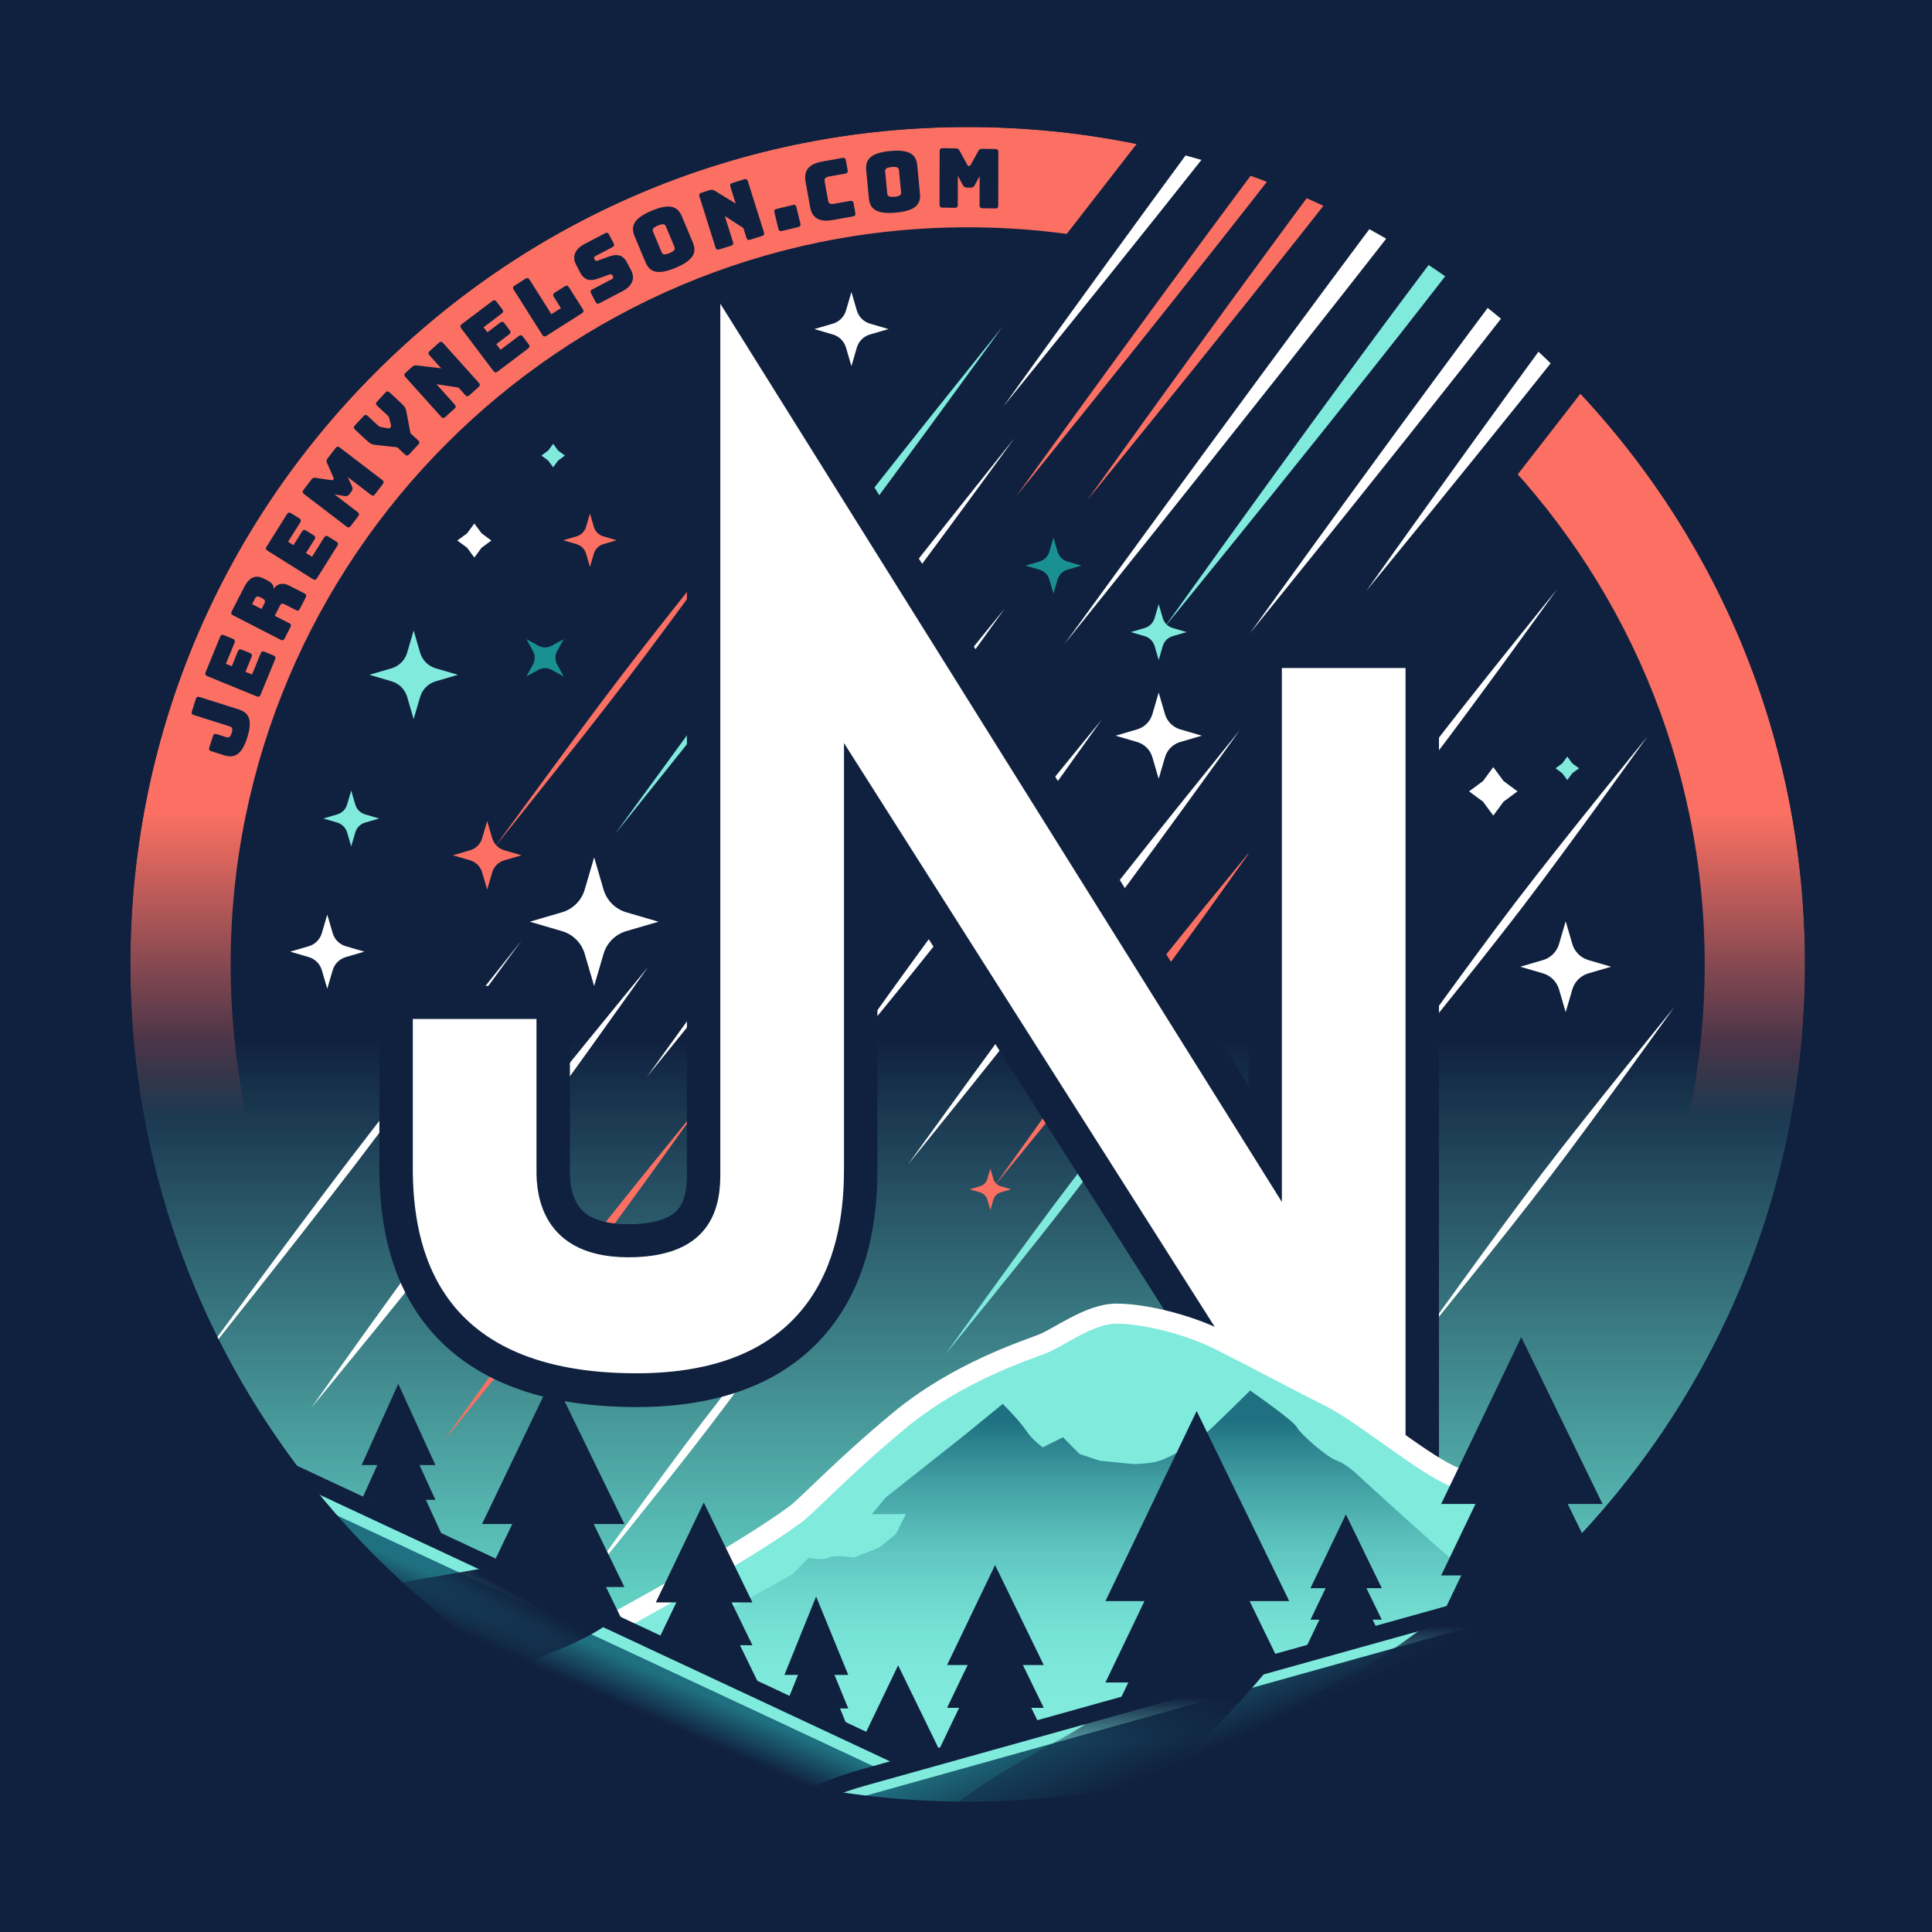 <?xml version="1.0" encoding="UTF-8"?>
<svg id="b" data-name="Layer 2" xmlns="http://www.w3.org/2000/svg" xmlns:xlink="http://www.w3.org/1999/xlink" viewBox="0 0 578 578">
  <defs>
    <style>
      .ah {
        fill: url(#w);
      }

      .ai {
        fill: url(#ae);
      }

      .aj, .ak {
        fill: #fff;
      }

      .al {
        fill: url(#h);
      }

      .am {
        fill: url(#o);
      }

      .an {
        fill: url(#t);
      }

      .an, .ao {
        stroke: #80eadd;
      }

      .an, .ao, .ap {
        stroke-width: 5px;
      }

      .an, .ao, .ap, .ak, .aq {
        stroke-miterlimit: 10;
      }

      .ar {
        fill: url(#j);
      }

      .ao {
        fill: url(#r);
      }

      .as, .ap {
        fill: none;
      }

      .at {
        fill: url(#aa);
      }

      .au {
        fill: url(#i);
      }

      .av {
        fill: url(#f);
      }

      .aw, .aq {
        fill: #80eadd;
      }

      .ax {
        fill: url(#x);
      }

      .ap, .ak {
        stroke: #10213f;
      }

      .ay {
        fill: url(#y);
      }

      .ak {
        stroke-width: 20px;
      }

      .az {
        fill: #199193;
      }

      .aq {
        stroke: #fff;
        stroke-width: 6px;
      }

      .ba {
        fill: #fb7062;
      }

      .bb {
        fill: url(#ad);
      }

      .bc {
        fill: #10213f;
      }
    </style>
    <linearGradient id="f" x1="289.5" y1="38" x2="289.5" y2="539" gradientUnits="userSpaceOnUse">
      <stop offset=".545" stop-color="#68dece" stop-opacity="0"/>
      <stop offset=".905" stop-color="#68dece"/>
    </linearGradient>
    <linearGradient id="h" x1="148.768" y1="203.434" x2="225.749" y2="203.434" gradientTransform="translate(68.113 52.03) rotate(-10.86) scale(.814 .838) skewX(-21.277)" gradientUnits="userSpaceOnUse">
      <stop offset=".59" stop-color="#fb7062"/>
      <stop offset="1" stop-color="#fb7062"/>
    </linearGradient>
    <linearGradient id="i" x1="298.297" y1="304.657" x2="374.985" y2="304.657" gradientTransform="translate(71.655 54.735) rotate(-6.326) scale(.879 .91) skewX(-12.716)" xlink:href="#h"/>
    <linearGradient id="j" x1="133.203" y1="381.099" x2="209.89" y2="381.099" gradientTransform="translate(76.2 58.207) rotate(-8.619) scale(.844 .874) skewX(-17.149)" xlink:href="#h"/>
    <linearGradient id="o" x1="310.5" y1="574" x2="310.5" y2="416" gradientUnits="userSpaceOnUse">
      <stop offset=".417" stop-color="#68dece" stop-opacity="0"/>
      <stop offset=".942" stop-color="#1f7181"/>
    </linearGradient>
    <linearGradient id="r" x1="145.468" y1="581.509" x2="191.612" y2="477.064" gradientUnits="userSpaceOnUse">
      <stop offset=".717" stop-color="#10213f"/>
      <stop offset=".829" stop-color="#1f7181"/>
    </linearGradient>
    <linearGradient id="t" x1="220.112" y1="601.687" x2="278.459" y2="469.619" gradientTransform="translate(648.41) rotate(-180) scale(1.006 -1)" gradientUnits="userSpaceOnUse">
      <stop offset=".676" stop-color="#10213f"/>
      <stop offset=".867" stop-color="#1e6b7c"/>
      <stop offset="1" stop-color="#1f7181"/>
    </linearGradient>
    <linearGradient id="w" x1="122.394" y1="510.838" x2="157.113" y2="449.857" gradientUnits="userSpaceOnUse">
      <stop offset=".43" stop-color="#10213f" stop-opacity=".4"/>
      <stop offset=".647" stop-color="#10213f"/>
    </linearGradient>
    <linearGradient id="x" x1="323.697" y1="546.481" x2="359.95" y2="482.805" gradientTransform="translate(-132.79 249.778) rotate(-21.611) scale(1.1 .814) skewX(-4.333)" xlink:href="#w"/>
    <linearGradient id="y" x1="407.71" y1="563.17" x2="443.963" y2="499.494" gradientTransform="translate(-132.79 249.778) rotate(-21.611) scale(1.1 .814) skewX(-4.333)" xlink:href="#w"/>
    <linearGradient id="aa" x1="289.5" y1="539" x2="289.5" y2="38" gradientUnits="userSpaceOnUse">
      <stop offset=".408" stop-color="#fb7062" stop-opacity="0"/>
      <stop offset=".59" stop-color="#fb7062"/>
      <stop offset="1" stop-color="#fb7062"/>
    </linearGradient>
    <linearGradient id="ad" x1="304.903" y1="81.554" x2="478.658" y2="81.554" gradientTransform="translate(76.736 58.616) rotate(-9.854) scale(.827 .855) skewX(-19.453)" xlink:href="#h"/>
    <linearGradient id="ae" x1="325.36" y1="74.656" x2="499.114" y2="74.656" gradientTransform="translate(58.682 44.826) rotate(-6.719) scale(.872 .904) skewX(-13.487)" xlink:href="#h"/>
  </defs>
  <g id="c" data-name="Square White Background">
    <rect class="bc" width="578" height="578"/>
  </g>
  <g id="d" data-name="Blue Circle">
    <path class="bc" d="M289.5,539c-66.911,0-129.817-26.057-177.13-73.369-47.313-47.313-73.37-110.22-73.37-177.131s26.057-129.817,73.37-177.13c47.313-47.313,110.219-73.37,177.13-73.37s129.817,26.057,177.131,73.37c47.312,47.313,73.369,110.219,73.369,177.13s-26.057,129.817-73.369,177.131c-47.313,47.312-110.22,73.369-177.131,73.369Z"/>
  </g>
  <g id="e" data-name="Light Blue Lower">
    <path class="av" d="M289.5,539c-66.911,0-129.817-26.057-177.13-73.369-47.313-47.313-73.37-110.22-73.37-177.131s26.057-129.817,73.37-177.13c47.313-47.313,110.219-73.37,177.13-73.37s129.817,26.057,177.131,73.37c47.312,47.313,73.369,110.219,73.369,177.13s-26.057,129.817-73.369,177.131c-47.313,47.312-110.22,73.369-177.131,73.369Z"/>
  </g>
  <g id="g" data-name="New Stars copy">
    <path class="aj" d="M104.709,346.711c-18.211,23.84-49.478,66.65-49.478,66.65,0,0,33.079-41.426,51.29-65.266,18.211-23.84,49.478-66.65,49.478-66.65,0,0-33.079,41.426-51.29,65.266Z"/>
    <path class="aj" d="M141.87,354.09c-18.211,23.84-48.794,67.172-48.794,67.172,0,0,33.762-40.904,51.973-64.744s48.794-67.172,48.794-67.172c0,0-33.762,40.904-51.973,64.744Z"/>
    <path class="aj" d="M245.662,250.983c-19.346,25.326-52.092,71.162-52.092,71.162,0,0,35.609-43.649,54.955-68.975,19.346-25.326,52.092-71.162,52.092-71.162,0,0-35.609,43.649-54.955,68.975Z"/>
    <path class="aw" d="M240.74,172.628c-20.956,27.433-56.717,76.862-56.717,76.862,0,0,38.282-47.503,59.238-74.936,20.956-27.433,56.717-76.862,56.717-76.862,0,0-38.282,47.503-59.238,74.936Z"/>
    <path class="al" d="M185.783,202.306c-13.912,18.213-37.685,51.005-37.685,51.005,0,0,25.384-31.561,39.297-49.773s37.685-51.005,37.685-51.005c0,0-25.384,31.561-39.297,49.773Z"/>
    <path class="aj" d="M289.899,264.824c-13.912,18.213-37.309,51.291-37.309,51.291,0,0,25.76-31.274,39.672-49.487,13.912-18.213,37.309-51.291,37.309-51.291,0,0-25.76,31.274-39.672,49.487Z"/>
    <path class="aj" d="M320.036,282.472c-17.947,23.494-48.407,65.953-48.407,65.953,0,0,32.952-40.555,50.898-64.05s48.407-65.953,48.407-65.953c0,0-32.952,40.555-50.898,64.05Z"/>
    <path class="au" d="M337.36,305.206c-13.859,18.143-39.565,49.263-39.565,49.263,0,0,23.263-32.986,37.122-51.13,13.859-18.143,39.565-49.263,39.565-49.263,0,0-23.263,32.986-37.122,51.13Z"/>
    <path class="aj" d="M261.918,187.271c-15.341,20.083-43.29,54.917-43.29,54.917,0,0,26.256-36.127,41.597-56.21,15.341-20.083,43.29-54.917,43.29-54.917,0,0-26.256,36.127-41.597,56.21Z"/>
    <path class="aj" d="M428.451,227.178c-13.859,18.143-39.277,49.483-39.277,49.483,0,0,23.551-32.766,37.41-50.91s39.277-49.483,39.277-49.483c0,0-23.551,32.766-37.41,50.91Z"/>
    <path class="aj" d="M455.559,271.26c-13.859,18.143-39.345,49.432-39.345,49.432,0,0,23.483-32.818,37.342-50.961,13.859-18.143,39.345-49.432,39.345-49.432,0,0-23.483,32.818-37.342,50.961Z"/>
    <path class="aj" d="M463.559,352.26c-13.859,18.143-39.345,49.432-39.345,49.432,0,0,23.483-32.818,37.342-50.961,13.859-18.143,39.345-49.432,39.345-49.432,0,0-23.483,32.818-37.342,50.961Z"/>
    <path class="aj" d="M212.323,426.744c-13.859,18.143-39.353,49.426-39.353,49.426,0,0,23.476-32.824,37.335-50.967,13.859-18.143,39.353-49.426,39.353-49.426,0,0-23.476,32.824-37.335,50.967Z"/>
    <path class="aw" d="M322.323,355.744c-13.859,18.143-39.428,49.368-39.428,49.368,0,0,23.4-32.881,37.259-51.025,13.859-18.143,39.428-49.368,39.428-49.368,0,0-23.4,32.881-37.259,51.025Z"/>
    <path class="ar" d="M172.273,381.655c-13.859,18.143-39.471,49.335-39.471,49.335,0,0,23.357-32.915,37.216-51.058,13.859-18.143,39.471-49.335,39.471-49.335,0,0-23.357,32.915-37.216,51.058Z"/>
  </g>
  <g id="k" data-name="JN Border">
    <path class="ak" d="M252.5,349.414c0,16.04-2.075,61.54-62.037,61.54s-66.963-37.581-66.963-61.54v-44.46h37v44.46c0,4.04-1,26.832,27.5,26.832s27.5-19.873,27.5-26.832V90.955l168,268.745v-159.745h37v287L252.5,222.408v127.006"/>
  </g>
  <g id="l" data-name="JN White">
    <path class="aj" d="M252.5,349.311c0,16.04-2.075,61.54-62.037,61.54s-66.963-37.581-66.963-61.54v-44.46h37v44.46c0,4.04-1,26.832,27.5,26.832s27.5-19.873,27.5-26.832V90.851l168,268.745v-159.745h37v287L252.5,222.304v127.006"/>
  </g>
  <g id="m" data-name="Mountain Back">
    <path class="aq" d="M87,510l96-24s39.548-21.411,55-33c4-3,13.5-13.453,31-28s38-21,43-23,14-9,22-9,21,3,31,8,23,12,33,17,28.981,21,37.491,24c8.509,3,66.509,41,66.509,41l-22,57-128,24-130,1-135,.075v-55.075Z"/>
  </g>
  <g id="n" data-name="Mountain Front">
    <path class="am" d="M170,504l51-24,16-9,5-5s3.727,1,5.863,0,7.602,0,7.602,0l7.534-3,5-4,3-6h-10.168l4.168-5,24-19,11-9s5,5,7,8,5,5,5,5l6-3,5,5,6,2,10,1s5,0,8-1,8-4,10-5,17-16,17-16c0,0,13,9,14,11s9,9,12,10,7,5,7,5c0,0,24,22,28,25s21,23,21,23l27,43,2,41H171.839l-35.839-24,34-46Z"/>
  </g>
  <g id="p" data-name="Trees">
    <g>
      <polygon class="bc" points="358.006 422.126 330.715 479 385.7 479 358.006 422.126"/>
      <polygon class="bc" points="358.006 446.474 330.715 503.348 385.7 503.348 358.006 446.474"/>
      <polygon class="bc" points="357.938 460.887 321.415 537 395 537 357.938 460.887"/>
    </g>
    <g>
      <polygon class="bc" points="455.12 400.022 431.164 449.946 479.43 449.946 455.12 400.022"/>
      <polygon class="bc" points="455.12 421.394 431.164 471.319 479.43 471.319 455.12 421.394"/>
      <polygon class="bc" points="455.061 434.047 423 500.859 487.594 500.859 455.061 434.047"/>
    </g>
    <g>
      <polygon class="bc" points="165.349 411.89 144.211 455.939 186.797 455.939 165.349 411.89"/>
      <polygon class="bc" points="165.349 430.747 144.211 474.796 186.797 474.796 165.349 430.747"/>
      <polygon class="bc" points="165.296 441.91 137.009 500.859 194 500.859 165.296 441.91"/>
    </g>
    <g>
      <polygon class="bc" points="210.547 449.501 196.196 479.408 225.11 479.408 210.547 449.501"/>
      <polygon class="bc" points="210.547 462.304 196.196 492.211 225.11 492.211 210.547 462.304"/>
      <polygon class="bc" points="210.511 469.884 191 510 230 509.907 210.511 469.884"/>
    </g>
    <g>
      <polygon class="bc" points="268.695 498.219 254.344 528.126 283.258 528.126 268.695 498.219"/>
      <polygon class="bc" points="268.695 511.023 254.344 540.93 283.258 540.93 268.695 511.023"/>
      <polygon class="bc" points="268.66 518.602 249.454 558.625 288.148 558.625 268.66 518.602"/>
    </g>
    <g>
      <polygon class="bc" points="297.695 468.219 283.344 498.126 312.258 498.126 297.695 468.219"/>
      <polygon class="bc" points="297.695 481.023 283.344 510.93 312.258 510.93 297.695 481.023"/>
      <polygon class="bc" points="297.66 488.602 278.454 528.625 317.148 528.625 297.66 488.602"/>
    </g>
    <g>
      <polygon class="bc" points="402.649 453.062 392.062 475.125 413.392 475.125 402.649 453.062"/>
      <polygon class="bc" points="402.649 462.507 392.062 484.571 413.392 484.571 402.649 462.507"/>
      <polygon class="bc" points="402.623 468.099 388.454 497.625 417 497.625 402.623 468.099"/>
    </g>
    <g>
      <polygon class="bc" points="244.157 477.625 234.683 501.081 253.771 501.081 244.157 477.625"/>
      <polygon class="bc" points="244.157 487.667 234.683 511.122 253.771 511.122 244.157 487.667"/>
      <polygon class="bc" points="244.134 493.611 231.454 525 257 525 244.134 493.611"/>
    </g>
    <g>
      <polygon class="bc" points="119.146 414 108.188 438.309 130.266 438.309 119.146 414"/>
      <polygon class="bc" points="119.146 424.407 108.188 448.716 130.266 448.716 119.146 424.407"/>
      <polygon class="bc" points="119.119 430.567 104.454 463.099 134 463.099 119.119 430.567"/>
    </g>
  </g>
  <g id="q" data-name="Hill Left">
    <path class="ao" d="M66.13,434.405s158.503,74,211.752,99c18.865,8.857,25.963,23.057,27.264,37.703-35.645-.607-57.645-.607-57.645-.607l-106.339-6.258-94.031-38.837,6-85.913,13-5.087Z"/>
    <path class="ap" d="M84,439s158.503,74,211.752,99c14.225,6.679,21.76,16.396,25.163,27.051-47.415,4.449-99.415,1.449-99.415,1.449l-70.748-1.082-85.752-35.418,6-85.913,13-5.087Z"/>
  </g>
  <g id="s" data-name="Hill Right">
    <path class="an" d="M533.73,457.976s-204.501,56.971-273.203,76.218c-25.763,7.218-34.517,19.044-35.395,31.008,35.368,2.299,51.368,1.299,51.368,1.299l135.017-2.304,146.726-36.161-7.741-66.142-16.773-3.916Z"/>
    <path class="ap" d="M531.673,455.514s-204.501,56.971-273.203,76.218c-31.307,8.771-37.497,24.348-34.959,38.706,29.989-1.938,40.989-.938,40.989-.938l110.513.724,181.174-44.651-7.741-66.142-16.773-3.916Z"/>
  </g>
  <g id="u" data-name="Stars">
    <path class="aj" d="M177.75,256.5l2.816,9.628c.959,3.281,3.525,5.846,6.806,6.806l9.628,2.816-9.628,2.816c-3.281.959-5.846,3.525-6.806,6.806l-2.816,9.628-2.816-9.628c-.959-3.281-3.525-5.846-6.806-6.806l-9.628-2.816,9.628-2.816c3.281-.959,5.846-3.525,6.806-6.806l2.816-9.628Z"/>
    <path class="ba" d="M296.286,349.615l.906,3.097c.309,1.055,1.134,1.881,2.189,2.189l3.097.906-3.097.906c-1.055.309-1.881,1.134-2.189,2.189l-.906,3.097-.906-3.097c-.309-1.055-1.134-1.881-2.189-2.189l-3.097-.906,3.097-.906c1.055-.309,1.881-1.134,2.189-2.189l.906-3.097Z"/>
    <path class="aj" d="M468.409,275.626l1.988,6.798c.677,2.316,2.489,4.128,4.805,4.805l6.798,1.988-6.798,1.988c-2.316.677-4.128,2.489-4.805,4.805l-1.988,6.798-1.988-6.798c-.677-2.316-2.489-4.128-4.805-4.805l-6.798-1.988,6.798-1.988c2.316-.677,4.128-2.489,4.805-4.805l1.988-6.798Z"/>
    <path class="az" d="M157.499,191.224l3.6,1.971c1.227.672,2.711.672,3.938,0l3.6-1.971-1.971,3.6c-.672,1.227-.672,2.711,0,3.938l1.971,3.6-3.6-1.971c-1.227-.672-2.711-.672-3.938,0l-3.6,1.971,1.971-3.6c.672-1.227.672-2.711,0-3.938l-1.971-3.6Z"/>
    <path class="ba" d="M145.752,245.634l1.499,5.126c.511,1.747,1.877,3.113,3.623,3.623l5.126,1.499-5.126,1.499c-1.747.511-3.113,1.877-3.623,3.623l-1.499,5.126-1.499-5.126c-.511-1.747-1.877-3.113-3.623-3.623l-5.126-1.499,5.126-1.499c1.747-.511,3.113-1.877,3.623-3.623l1.499-5.126Z"/>
    <path class="ba" d="M176.498,153.634l1.169,3.999c.399,1.363,1.464,2.428,2.827,2.827l3.999,1.169-3.999,1.169c-1.363.399-2.428,1.464-2.827,2.827l-1.169,3.999-1.169-3.999c-.399-1.363-1.464-2.428-2.827-2.827l-3.999-1.169,3.999-1.169c1.363-.399,2.428-1.464,2.827-2.827l1.169-3.999Z"/>
    <path class="aw" d="M123.752,188.634l1.938,6.626c.66,2.258,2.426,4.024,4.684,4.684l6.626,1.938-6.626,1.938c-2.258.66-4.024,2.426-4.684,4.684l-1.938,6.626-1.938-6.626c-.66-2.258-2.426-4.024-4.684-4.684l-6.626-1.938,6.626-1.938c2.258-.66,4.024-2.426,4.684-4.684l1.938-6.626Z"/>
    <path class="aj" d="M346.646,207.199l1.887,6.453c.643,2.199,2.362,3.918,4.561,4.561l6.453,1.887-6.453,1.887c-2.199.643-3.918,2.362-4.561,4.561l-1.887,6.453-1.887-6.453c-.643-2.199-2.362-3.918-4.561-4.561l-6.453-1.887,6.453-1.887c2.199-.643,3.918-2.362,4.561-4.561l1.887-6.453Z"/>
    <path class="aw" d="M346.646,180.745l1.222,4.178c.416,1.424,1.53,2.537,2.954,2.954l4.178,1.222-4.178,1.222c-1.424.416-2.537,1.53-2.954,2.954l-1.222,4.178-1.222-4.178c-.416-1.424-1.53-2.537-2.954-2.954l-4.178-1.222,4.178-1.222c1.424-.416,2.537-1.53,2.954-2.954l1.222-4.178Z"/>
    <path class="az" d="M315.168,160.863l1.222,4.178c.416,1.424,1.53,2.537,2.954,2.954l4.178,1.222-4.178,1.222c-1.424.416-2.537,1.53-2.954,2.954l-1.222,4.178-1.222-4.178c-.416-1.424-1.53-2.537-2.954-2.954l-4.178-1.222,4.178-1.222c1.424-.416,2.537-1.53,2.954-2.954l1.222-4.178Z"/>
    <path class="aj" d="M97.909,273.62l1.622,5.547c.553,1.89,2.031,3.368,3.921,3.921l5.547,1.622-5.547,1.622c-1.89.553-3.368,2.031-3.921,3.921l-1.622,5.547-1.622-5.547c-.553-1.89-2.031-3.368-3.921-3.921l-5.547-1.622,5.547-1.622c1.89-.553,3.368-2.031,3.921-3.921l1.622-5.547Z"/>
    <path class="aw" d="M105.068,236.516l1.222,4.178c.416,1.424,1.53,2.537,2.954,2.954l4.178,1.222-4.178,1.222c-1.424.416-2.537,1.53-2.954,2.954l-1.222,4.178-1.222-4.178c-.416-1.424-1.53-2.537-2.954-2.954l-4.178-1.222,4.178-1.222c1.424-.416,2.537-1.53,2.954-2.954l1.222-4.178Z"/>
    <polygon class="aj" points="446.75 229.5 449.826 233.674 454 236.75 449.826 239.826 446.75 244 443.674 239.826 439.5 236.75 443.674 233.674 446.75 229.5"/>
    <polygon class="aj" points="141.909 156.62 144.069 159.551 147 161.71 144.069 163.87 141.909 166.801 139.749 163.87 136.818 161.71 139.749 159.551 141.909 156.62"/>
    <polygon class="aw" points="165.489 132.779 166.978 134.8 169 136.29 166.978 137.78 165.489 139.801 163.999 137.78 161.977 136.29 163.999 134.8 165.489 132.779"/>
    <polygon class="aw" points="468.888 226.34 470.378 228.361 472.399 229.851 470.378 231.341 468.888 233.362 467.398 231.341 465.377 229.851 467.398 228.361 468.888 226.34"/>
    <path class="aj" d="M254.72,87.356l1.622,5.547c.553,1.89,2.031,3.368,3.921,3.921l5.547,1.622-5.547,1.622c-1.89.553-3.368,2.031-3.921,3.921l-1.622,5.547-1.622-5.547c-.553-1.89-2.031-3.368-3.921-3.921l-5.547-1.622,5.547-1.622c1.89-.553,3.368-2.031,3.921-3.921l1.622-5.547Z"/>
  </g>
  <g id="v" data-name="Tree Shadows">
    <path class="ah" d="M179,469c.266,1.61,5,15,5,15-7.99,7.886-35.66,16.789-43,18-28.063,4.63-53.886.75-55-6-1.114-6.75,12.995-19.17,41.058-23.8,28.063-4.63,50.828-9.95,51.942-3.2Z"/>
    <path class="ax" d="M361,490c.63,1.16,20,7,20,7-6.42,9.449-32.677,36.094-39.916,40.022-27.677,15.018-61.444,19.843-64.084,14.978-2.64-4.865,11.323-15.982,39-31,27.677-15.018,42.36-35.865,45-31Z"/>
    <path class="ay" d="M450.649,469.099c.63,1.16,20,7,20,7-6.42,9.449-32.677,36.094-39.916,40.022-27.677,15.018-61.444,19.843-64.084,14.978s11.323-15.982,39-31c27.677-15.018,42.36-35.865,45-31Z"/>
  </g>
  <g id="z" data-name="Top Orange">
    <path class="at" d="M289.5,539c-66.911,0-129.817-26.057-177.13-73.369-47.313-47.313-73.37-110.22-73.37-177.131s26.057-129.817,73.37-177.13c47.313-47.313,110.219-73.37,177.13-73.37s129.817,26.057,177.131,73.37c47.312,47.313,73.369,110.219,73.369,177.13s-26.057,129.817-73.369,177.131c-47.313,47.312-110.22,73.369-177.131,73.369ZM289.5,68c-121.584,0-220.5,98.916-220.5,220.5s98.916,220.5,220.5,220.5,220.5-98.916,220.5-220.5-98.916-220.5-220.5-220.5Z"/>
  </g>
  <g id="ab" data-name="Cut In Blue">
    <rect class="bc" x="351.797" y="14.625" width="94.458" height="150.683" transform="translate(83.158 349.857) rotate(-52.153)"/>
  </g>
  <g id="ac" data-name="Square White Background copy 2">
    <path class="aj" d="M493.072,61.07c-31.401,41.108-84.299,115.702-84.299,115.702,0,0,58.054-70.655,89.456-111.763,13.712-17.951,31.523-42.287,47.239-64.009h-4.952c-16.329,20.282-34.242,42.787-47.444,60.07Z"/>
    <path class="aj" d="M518.749,2h-3.277c-18.436,23.014-40.987,51.405-56.85,72.172-31.401,41.108-84.738,115.367-84.738,115.367,0,0,57.615-70.99,89.016-112.099,16.222-21.236,38.297-51.318,55.849-75.44Z"/>
    <path class="aw" d="M348.368,187.673s57.875-70.792,89.277-111.9c16.273-21.304,38.366-51.561,55.878-75.774h-3.665c-18.507,22.971-41.14,51.329-57.012,72.108-31.401,41.108-84.478,115.566-84.478,115.566Z"/>
    <path class="aj" d="M300.219,121.559s57.726-70.906,89.128-112.014c2.304-3.016,4.727-6.214,7.237-9.546h-7.048c-1.616,2.095-3.186,4.138-4.69,6.108-31.401,41.108-84.627,115.452-84.627,115.452Z"/>
    <path class="bb" d="M409.806,14h-6.182c-5.295,6.782-10.303,13.249-14.778,19.108-31.401,41.108-84.793,115.325-84.793,115.325,0,0,57.56-71.033,88.961-112.141,5.121-6.704,10.829-14.291,16.793-22.291Z"/>
    <path class="ai" d="M325.294,149.616s57.801-70.849,89.202-111.957c8.315-10.885,18.155-24.105,28.129-37.66h-6.17c-9.629,12.168-18.913,24.032-26.609,34.108-31.401,41.108-84.552,115.509-84.552,115.509Z"/>
    <path class="aj" d="M468.341,1h-6.972c-10.084,12.889-19.673,25.248-27.934,36.063-42.458,55.582-115.001,155.661-115.001,155.661,0,0,77.474-96.312,119.932-151.894,8.971-11.744,19.286-25.477,29.975-39.83Z"/>
  </g>
  <g id="af" data-name="Cover White">
    <path class="bc" d="M18,0v578h545V0H18ZM466.631,465.631c-47.313,47.312-110.22,73.369-177.131,73.369s-129.817-26.057-177.13-73.369c-47.313-47.313-73.37-110.22-73.37-177.131s26.057-129.817,73.37-177.13c47.313-47.313,110.219-73.37,177.13-73.37s129.817,26.057,177.131,73.37c47.312,47.313,73.369,110.219,73.369,177.13s-26.057,129.817-73.369,177.131Z"/>
  </g>
  <g id="ag" data-name="jeremynelson.com">
    <g>
      <circle class="as" cx="289.5" cy="288.5" r="247.5"/>
      <path class="bc" d="M73.979,220.639c-1.735,5.486-4.09,6.217-6.962,5.309l-3.814-1.207c-.612-.193-.766-.527-.579-1.116l1.08-3.414c.186-.589.503-.773,1.116-.58l2.872.908c.636.201,1.174.138,1.635-1.321.432-1.366.021-1.703-.615-1.904l-10.713-3.388c-.588-.187-.766-.527-.58-1.116l1.169-3.697c.186-.588.527-.766,1.115-.58l11.655,3.686c2.872.909,4.371,2.885,2.621,8.417Z"/>
      <path class="bc" d="M77.961,207.853c-.234.571-.589.72-1.16.486l-14.812-6.061c-.571-.234-.72-.588-.485-1.16l4.347-10.606c.234-.571.588-.72,1.16-.486l2.674,1.094c.571.234.72.588.485,1.16l-2.585,6.309,1.76.72,1.827-4.457c.234-.572.588-.72,1.16-.486l2.446,1.001c.571.234.72.588.485,1.16l-1.827,4.457,1.965.804,2.586-6.309c.234-.571.589-.72,1.16-.486l2.674,1.094c.571.234.72.588.486,1.16l-4.347,10.606Z"/>
      <path class="bc" d="M85.151,191.013c-.282.549-.648.667-1.197.385l-14.238-7.307c-.549-.282-.667-.648-.385-1.197l3.76-7.317c1.693-3.296,3.718-3.562,5.894-2.445l1.011.519c1.23.632,1.952,1.39,1.873,2.516,1-1.514,2.707-1.971,4.552-1.023l4.658,2.391c.55.282.667.647.385,1.197l-1.75,3.406c-.282.549-.648.667-1.198.385l-3.362-1.726c-.659-.338-1.058-.265-1.374.35l-1.581,3.076,4.307,2.21c.549.282.667.647.384,1.197l-1.739,3.384ZM78.244,182.192l.847-1.648c.396-.769.058-1.192-.536-1.497l-.747-.383c-.593-.305-1.134-.333-1.53.437l-.847,1.648,2.812,1.443Z"/>
      <path class="bc" d="M94.833,172.981c-.329.523-.703.609-1.227.281l-13.566-8.503c-.523-.328-.609-.702-.281-1.226l6.096-9.707c.328-.523.703-.609,1.227-.281l2.449,1.535c.523.328.609.703.281,1.226l-3.626,5.774,1.612,1.011,2.562-4.08c.329-.523.703-.609,1.227-.281l2.24,1.404c.523.328.609.703.281,1.226l-2.562,4.079,1.8,1.128,3.626-5.773c.329-.523.704-.609,1.227-.281l2.45,1.535c.523.328.609.703.281,1.226l-6.096,9.707Z"/>
      <path class="bc" d="M104.927,157.368c-.375.49-.756.541-1.247.166l-12.716-9.719c-.49-.375-.541-.756-.166-1.246l2.417-3.157c.315-.412.667-.547,1.279-.452l4.55.68c.34.043.483.059.604-.098l.135-.177c.12-.157.067-.291-.063-.608l-1.862-4.19c-.252-.565-.213-.94.102-1.352l2.433-3.177c.375-.49.756-.541,1.247-.166l12.715,9.719c.491.375.542.756.166,1.246l-2.312,3.02c-.391.51-.757.541-1.247.166l-6.907-5.28,1.253,2.792c.271.581.223,1.009-.168,1.519l-.601.785c-.39.51-.792.669-1.424.559l-3.024-.478,6.907,5.28c.49.375.541.755.166,1.246l-2.237,2.922Z"/>
      <path class="bc" d="M122.415,135.925c-.437.47-.804.466-1.257.045l-2.316-2.152-6.283-.681c-1.263-.129-1.743-.339-2.865-1.381l-3.475-3.229c-.453-.42-.466-.804-.046-1.256l2.59-2.784c.42-.452.804-.466,1.257-.046l2.968,2.758c.253.235.507.471.912.543l2.076.379c.335.075.526.051.711-.148l.168-.181c.185-.199.195-.392.096-.72l-.53-2.042c-.102-.398-.355-.633-.608-.869l-2.968-2.758c-.452-.42-.466-.804-.046-1.256l2.505-2.694c.42-.452.804-.466,1.257-.046l3.475,3.229c1.122,1.042,1.35,1.523,1.587,2.755l1.172,6.212,2.298,2.136c.453.42.467.804.046,1.256l-2.724,2.93Z"/>
      <path class="bc" d="M133.22,124.749c-.458.413-.842.393-1.255-.066l-10.699-11.905c-.413-.459-.393-.843.066-1.256l1.909-1.718c.478-.43.887-.565,1.529-.479l7.227.873-3.517-3.913c-.413-.459-.393-.843.066-1.256l2.753-2.479c.459-.413.842-.393,1.255.066l10.699,11.905c.413.459.393.843-.066,1.256l-2.753,2.479c-.459.413-.843.393-1.255-.066l-2.031-2.26-6.557-.977,5.449,6.062c.413.459.392.843-.067,1.256l-2.753,2.479Z"/>
      <path class="bc" d="M148.859,111.168c-.493.373-.873.319-1.245-.173l-9.641-12.775c-.372-.493-.318-.874.174-1.246l9.147-6.91c.493-.372.874-.319,1.245.174l1.741,2.307c.372.493.319.874-.174,1.246l-5.441,4.11,1.146,1.518,3.844-2.904c.493-.373.874-.319,1.246.173l1.592,2.109c.372.493.318.874-.174,1.246l-3.844,2.904,1.279,1.696,5.441-4.11c.493-.373.873-.319,1.245.173l1.741,2.307c.372.493.319.874-.174,1.246l-9.147,6.91Z"/>
      <path class="bc" d="M163.468,100.467c-.521.331-.896.247-1.226-.275l-8.553-13.526c-.33-.522-.246-.897.276-1.228l3.233-2.05c.521-.331.896-.247,1.226.275l6.534,10.333,2.857-1.812-2.138-3.382c-.33-.522-.246-.897.276-1.228l3.024-1.918c.521-.331.896-.247,1.226.275l4.158,6.575c.33.522.246.897-.276,1.228l-10.617,6.734Z"/>
      <path class="bc" d="M179.378,90.712c-.547.287-.914.172-1.2-.375l-1.339-2.56c-.286-.547-.171-.914.375-1.201l5.886-3.087c.372-.195.42-.583.237-.933-.263-.503-.563-.597-.958-.446l-3.522,1.262c-2.217.772-4.01.597-5.292-1.854l-1.202-2.297c-1.304-2.495-.329-4.735,2.516-6.227l6.126-3.213c.547-.287.914-.172,1.2.375l1.362,2.604c.286.547.171.914-.375,1.201l-5.099,2.674c-.372.195-.453.572-.247.966.206.394.562.542.957.39l3.489-1.272c2.217-.772,4.032-.608,5.313,1.842l1.202,2.297c1.304,2.495.307,4.746-2.516,6.227l-6.914,3.626Z"/>
      <path class="bc" d="M202.146,80.117c-5.695,2.392-7.869,1.107-9.034-1.672l-3.257-7.769c-1.166-2.779-.568-5.254,5.127-7.646,5.695-2.392,7.855-1.075,9.02,1.704l3.257,7.769c1.166,2.779.582,5.221-5.113,7.613ZM200.303,75.72c1.663-.698,1.723-1.259,1.465-1.875l-2.57-6.128c-.248-.592-.69-.943-2.353-.244-1.64.688-1.722,1.259-1.474,1.852l2.569,6.128c.258.615.723.956,2.363.267Z"/>
      <path class="bc" d="M215.172,74.623c-.589.185-.93.007-1.115-.582l-4.806-15.267c-.186-.589-.008-.93.581-1.114l2.45-.77c.613-.192,1.042-.146,1.59.2l6.217,3.794-1.58-5.018c-.185-.589-.008-.93.581-1.115l3.534-1.11c.589-.185.93-.007,1.115.582l4.805,15.267c.186.589.008.93-.581,1.115l-3.534,1.11c-.589.185-.93.007-1.115-.582l-.912-2.898-5.564-3.611,2.447,7.775c.186.589.008.929-.581,1.114l-3.534,1.11Z"/>
      <path class="bc" d="M233.939,69.095c-.601.145-.928-.056-1.073-.656l-1.177-4.875c-.151-.625.056-.928.656-1.073l4.852-1.168c.601-.145.923.032,1.074.657l1.177,4.875c.145.6-.055.928-.656,1.073l-4.852,1.168Z"/>
      <path class="bc" d="M249.237,65.812c-4.086.728-6.267-.514-6.874-3.893l-1.357-7.56c-.611-3.403,1.002-5.321,5.089-6.049l5.935-1.058c.608-.108.924.111,1.033.719l.528,2.941c.109.608-.11.923-.719,1.031l-4.889.871c-1.021.182-1.414.653-1.266,1.479l1.039,5.785c.144.802.672,1.084,1.693.902l4.889-.871c.608-.108.924.111,1.033.719l.52,2.893c.109.607-.11.923-.719,1.031l-5.935,1.058Z"/>
      <path class="bc" d="M268.075,63.612c-6.149.58-7.843-1.294-8.129-4.293l-.801-8.383c-.287-2.999,1.019-5.181,7.168-5.76,6.149-.58,7.82,1.321,8.107,4.32l.801,8.382c.287,2.999-.997,5.154-7.146,5.733ZM267.622,58.868c1.795-.169,2.019-.687,1.956-1.35l-.632-6.613c-.062-.639-.379-1.105-2.174-.936-1.771.167-2.02.686-1.958,1.325l.632,6.613c.063.664.406,1.127,2.177.96Z"/>
      <path class="bc" d="M281.971,62.114c-.618-.01-.889-.286-.888-.903l.03-16.008c0-.618.273-.885.891-.875l3.977.064c.519.008.84.211,1.135.759l2.216,4.062c.172.299.246.424.444.427l.223.004c.197.003.272-.119.445-.413l2.206-3.991c.297-.539.619-.731,1.138-.723l4.002.064c.618.01.889.286.888.904l-.029,16.008c-.001.618-.273.885-.891.875l-3.805-.061c-.642-.01-.889-.286-.888-.903l.016-8.696-1.462,2.669c-.297.563-.668.78-1.311.769l-.988-.016c-.643-.01-1.013-.239-1.308-.812l-1.452-2.716-.016,8.696c-.001.618-.273.885-.891.875l-3.681-.059Z"/>
    </g>
  </g>
</svg>